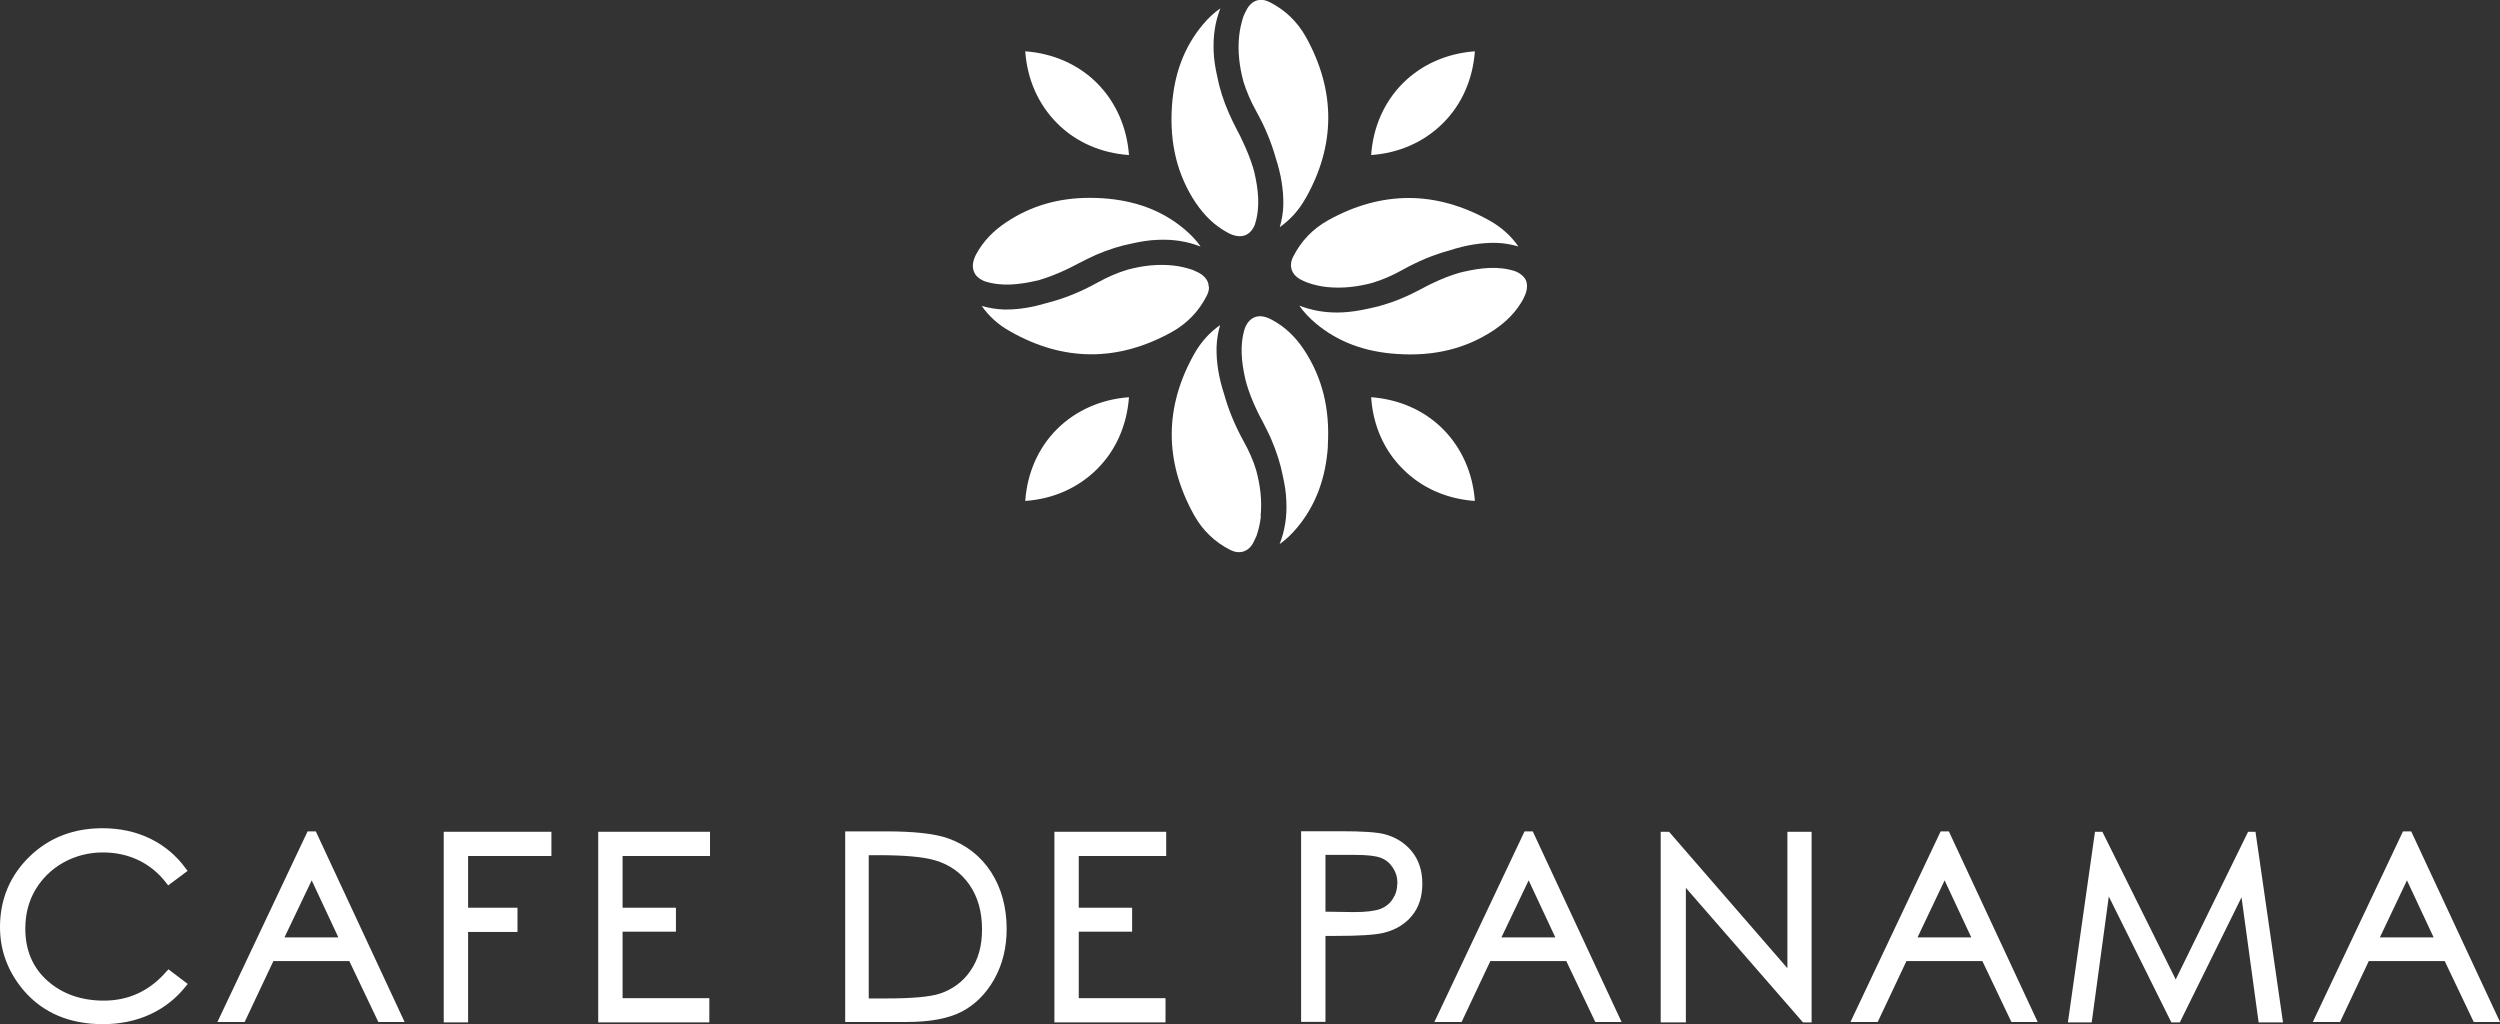<?xml version="1.0" encoding="UTF-8"?>
<svg id="Layer_2" data-name="Layer 2" xmlns="http://www.w3.org/2000/svg" viewBox="0 0 182.71 74.84">
  <rect x="0" y="0" width="182.71" height="74.84" fill="#333333" stroke="none"/>
  <defs>
    <style>
      .cls-1 {
        fill: #fff;
      }
    </style>
  </defs>
  <g id="Layer_1-2" data-name="Layer 1">
    <g>
      <path class="cls-1" d="m12.17,70.99c-1.22,1.42-2.76,2.14-4.58,2.14-1.65,0-3.04-.49-4.12-1.45-1.08-.96-1.62-2.24-1.62-3.81,0-1.05.24-2,.73-2.83.49-.83,1.18-1.51,2.05-2,.88-.49,1.85-.74,2.89-.74.95,0,1.82.19,2.61.57.78.37,1.47.94,2.03,1.67l.13.17,1.42-1.06-.13-.17c-.67-.93-1.53-1.66-2.58-2.18-1.04-.51-2.22-.77-3.51-.77-2.13,0-3.93.7-5.35,2.09-1.42,1.39-2.14,3.12-2.14,5.14,0,1.73.59,3.29,1.76,4.66,1.4,1.61,3.34,2.43,5.76,2.43,1.26,0,2.42-.24,3.46-.72,1.03-.48,1.91-1.17,2.6-2.05l.14-.17-1.41-1.07-.13.15Z"/>
      <path class="cls-1" d="m22.48,60.76l-6.59,13.93h1.99l2.1-4.45h5.55l2.12,4.45h1.92l-6.49-13.93h-.6Zm2.25,7.75h-3.94l1.99-4.17,1.95,4.17Z"/>
      <polygon class="cls-1" points="32.43 74.72 34.21 74.72 34.21 68.11 37.82 68.11 37.82 66.34 34.21 66.34 34.21 62.56 40.3 62.56 40.3 60.79 32.43 60.79 32.43 74.72"/>
      <polygon class="cls-1" points="43.72 74.72 51.84 74.72 51.84 72.95 45.5 72.95 45.5 68.09 49.4 68.09 49.4 66.34 45.5 66.34 45.5 62.56 51.89 62.56 51.89 60.79 43.72 60.79 43.72 74.72"/>
      <path class="cls-1" d="m69.26,61.26c-.94-.33-2.44-.5-4.48-.5h-3.01v13.93h4.51c1.71,0,3.06-.26,4.02-.76.96-.5,1.76-1.3,2.36-2.36.6-1.06.91-2.3.91-3.68,0-1.6-.39-3-1.14-4.16-.76-1.17-1.83-2-3.17-2.47m-5.76,1.24h.74c1.9,0,3.29.13,4.11.38,1.08.32,1.92.93,2.52,1.81.6.88.9,1.96.9,3.22s-.28,2.21-.84,3.03c-.55.81-1.32,1.38-2.28,1.69-.7.22-1.99.34-3.82.34h-1.34v-10.47Z"/>
      <polygon class="cls-1" points="77.06 74.72 85.18 74.72 85.18 72.95 78.84 72.95 78.84 68.09 82.74 68.09 82.74 66.34 78.84 66.34 78.84 62.56 85.23 62.56 85.23 60.79 77.06 60.79 77.06 74.72"/>
      <path class="cls-1" d="m101.17,60.96c-.56-.14-1.59-.21-3.18-.21h-2.9v13.93h1.78v-6.28h.75c1.71,0,2.85-.07,3.48-.22.88-.21,1.58-.63,2.09-1.25.51-.62.76-1.41.76-2.35s-.26-1.74-.78-2.37c-.51-.62-1.19-1.04-2.01-1.25m.96,3.61c0,.42-.11.79-.33,1.13-.22.34-.52.58-.91.73-.4.15-1.05.23-1.93.23l-2.08-.03v-4.15h2.17c.88,0,1.51.07,1.89.22.36.14.65.38.87.72.22.34.33.71.33,1.14"/>
      <path class="cls-1" d="m111.42,60.76l-6.59,13.93h1.99l2.1-4.45h5.55l2.12,4.45h1.92l-6.49-13.93h-.6Zm2.25,7.75h-3.94l1.99-4.17,1.95,4.17Z"/>
      <polygon class="cls-1" points="130.63 70.76 121.98 60.79 121.37 60.79 121.37 74.72 123.21 74.72 123.21 64.89 131.77 74.72 132.4 74.72 132.4 60.79 130.63 60.79 130.63 70.76"/>
      <path class="cls-1" d="m141.83,60.76l-6.59,13.93h1.99l2.1-4.45h5.55l2.12,4.45h1.92l-6.49-13.93h-.6Zm2.25,7.75h-3.94l1.98-4.17,1.95,4.17Z"/>
      <polygon class="cls-1" points="164.3 60.79 159.01 71.58 153.65 60.79 153.11 60.79 151.13 74.72 152.87 74.72 154.12 65.52 158.69 74.72 159.31 74.72 163.82 65.58 165.07 74.72 166.85 74.72 164.84 60.79 164.3 60.79"/>
      <path class="cls-1" d="m176.22,60.76h-.6l-6.59,13.93h1.99l2.1-4.45h5.55l2.12,4.45h1.92l-6.49-13.93Zm1.65,7.75h-3.94l1.98-4.17,1.95,4.17Z"/>
      <path class="cls-1" d="m91.71,16.42c-.16.39-.4.65-.7.77-.36.14-.81.08-1.31-.2-.92-.5-1.67-1.22-2.32-2.18-1.34-2.02-1.91-4.33-1.73-7.04.16-2.38.89-4.32,2.24-5.95.41-.49.83-.89,1.3-1.21-.01.02-.01.04-.02.05-.36.94-.52,1.96-.47,3.11.02.6.12,1.19.25,1.77.17.89.45,1.79.85,2.7.19.45.41.88.62,1.29l.03.05c.12.24.25.47.35.71.35.73.6,1.38.79,2,.03.12.06.22.09.33.28,1.24.44,2.53.03,3.79"/>
      <path class="cls-1" d="m95.4,14.52c-.49.87-1.13,1.56-1.87,2.08.15-.51.25-1.07.26-1.62.02-1.1-.16-2.22-.55-3.42-.32-1.14-.78-2.27-1.44-3.45-.4-.72-.7-1.43-.92-2.13-.31-1.14-.43-2.24-.32-3.33.05-.5.16-.97.31-1.44.08-.19.17-.38.27-.56.25-.43.6-.66,1.02-.66.19,0,.41.05.62.16,1.15.58,2.04,1.44,2.66,2.55,2.19,3.94,2.18,7.92-.03,11.81"/>
      <path class="cls-1" d="m111.34,21.83c-.5.92-1.22,1.67-2.18,2.31-2.03,1.34-4.33,1.91-7.04,1.73-2.38-.15-4.33-.88-5.95-2.23-.49-.41-.89-.84-1.21-1.3.04.02.09.02.12.04.81.3,1.67.46,2.63.46.14,0,.28-.01.42-.01.61-.03,1.21-.13,1.81-.26.26-.05.52-.12.79-.18.61-.17,1.23-.37,1.86-.65.44-.18.86-.41,1.28-.62.26-.14.5-.27.76-.39.74-.36,1.4-.61,2.05-.8.1-.03.19-.05.29-.07,1.24-.28,2.53-.45,3.79-.03.38.16.65.4.77.68.14.37.07.83-.2,1.32"/>
      <path class="cls-1" d="m110.96,18.01c-.51-.15-1.07-.25-1.62-.26-1.1-.02-2.21.16-3.4.55-1.15.31-2.29.78-3.47,1.44-.72.4-1.42.7-2.13.92-1.14.31-2.24.43-3.34.32-.5-.05-.97-.16-1.43-.32-.19-.07-.38-.16-.57-.26-.42-.25-.65-.6-.65-1.02,0-.19.05-.41.16-.62.58-1.15,1.44-2.04,2.55-2.66,1.96-1.09,3.93-1.63,5.9-1.63s3.96.56,5.92,1.66c.87.49,1.56,1.12,2.08,1.87"/>
      <path class="cls-1" d="m87.74,18.01s-.03-.01-.05-.01c-.94-.36-1.96-.53-3.11-.47-.6.02-1.19.12-1.78.25-.89.17-1.78.45-2.69.84-.45.2-.88.42-1.29.63-.26.13-.5.27-.76.39-.77.37-1.48.64-2.15.84-.06.01-.12.03-.18.04-1.24.28-2.53.44-3.79.03-.39-.17-.65-.4-.76-.7-.15-.36-.09-.81.19-1.32.51-.91,1.22-1.66,2.19-2.3,1.78-1.18,3.77-1.77,6.08-1.77.31,0,.63.01.95.03,2.38.16,4.33.89,5.95,2.24.49.41.9.84,1.21,1.29"/>
      <path class="cls-1" d="m88.36,20.97c0,.2-.05.42-.16.63-.58,1.15-1.44,2.04-2.55,2.66-3.94,2.19-7.92,2.18-11.82-.04-.87-.48-1.56-1.11-2.08-1.86.53.15,1.07.24,1.62.26h.2c.94,0,1.91-.17,2.91-.47,1.24-.31,2.48-.8,3.75-1.51.73-.4,1.44-.71,2.14-.92,1.13-.31,2.23-.43,3.33-.32.5.05.96.16,1.42.31.19.09.39.16.57.27.42.25.65.6.65,1.01"/>
      <path class="cls-1" d="m92.15,37.72c-.05.5-.16.97-.31,1.42-.09.19-.17.39-.27.57-.36.63-1,.81-1.64.49-1.15-.58-2.04-1.44-2.66-2.55-2.19-3.94-2.18-7.92.03-11.82.49-.86,1.12-1.55,1.87-2.07-.15.51-.24,1.07-.26,1.62-.02,1.1.16,2.22.55,3.41.32,1.15.78,2.28,1.43,3.46.4.72.71,1.42.92,2.13.31,1.14.43,2.24.32,3.33"/>
      <path class="cls-1" d="m97.05,32.59c-.16,2.38-.89,4.33-2.24,5.96-.41.49-.83.89-1.28,1.21,0-.02,0-.04.01-.05.36-.94.53-1.96.47-3.11-.02-.6-.12-1.2-.25-1.79-.17-.88-.45-1.77-.84-2.68-.19-.45-.42-.88-.63-1.3-.14-.25-.27-.5-.39-.75-.35-.73-.6-1.37-.79-2-.02-.12-.06-.22-.09-.34-.28-1.23-.44-2.53-.03-3.78.16-.39.4-.65.69-.77.12-.05.26-.08.4-.08.28,0,.59.1.91.28.92.5,1.67,1.21,2.31,2.17,1.34,2.03,1.91,4.33,1.74,7.03"/>
      <path class="cls-1" d="m107.79,3.75c-.15,2.05-.96,3.89-2.33,5.25-1.38,1.38-3.22,2.19-5.25,2.33.14-2.04.95-3.88,2.32-5.25,1.37-1.37,3.21-2.18,5.26-2.33"/>
      <path class="cls-1" d="m82.51,11.33c-2.05-.14-3.89-.95-5.26-2.33s-2.18-3.21-2.32-5.25c2.04.15,3.88.96,5.25,2.33,1.37,1.38,2.18,3.22,2.33,5.25"/>
      <path class="cls-1" d="m107.79,36.61c-2.05-.14-3.89-.95-5.26-2.33-1.38-1.36-2.19-3.21-2.32-5.25,2.04.15,3.88.96,5.25,2.33,1.37,1.38,2.18,3.22,2.33,5.25"/>
      <path class="cls-1" d="m82.51,29.03c-.15,2.05-.96,3.89-2.33,5.25-1.38,1.38-3.22,2.19-5.25,2.33.14-2.04.95-3.88,2.32-5.25,1.38-1.37,3.22-2.18,5.26-2.33"/>
    </g>
  </g>
</svg>
